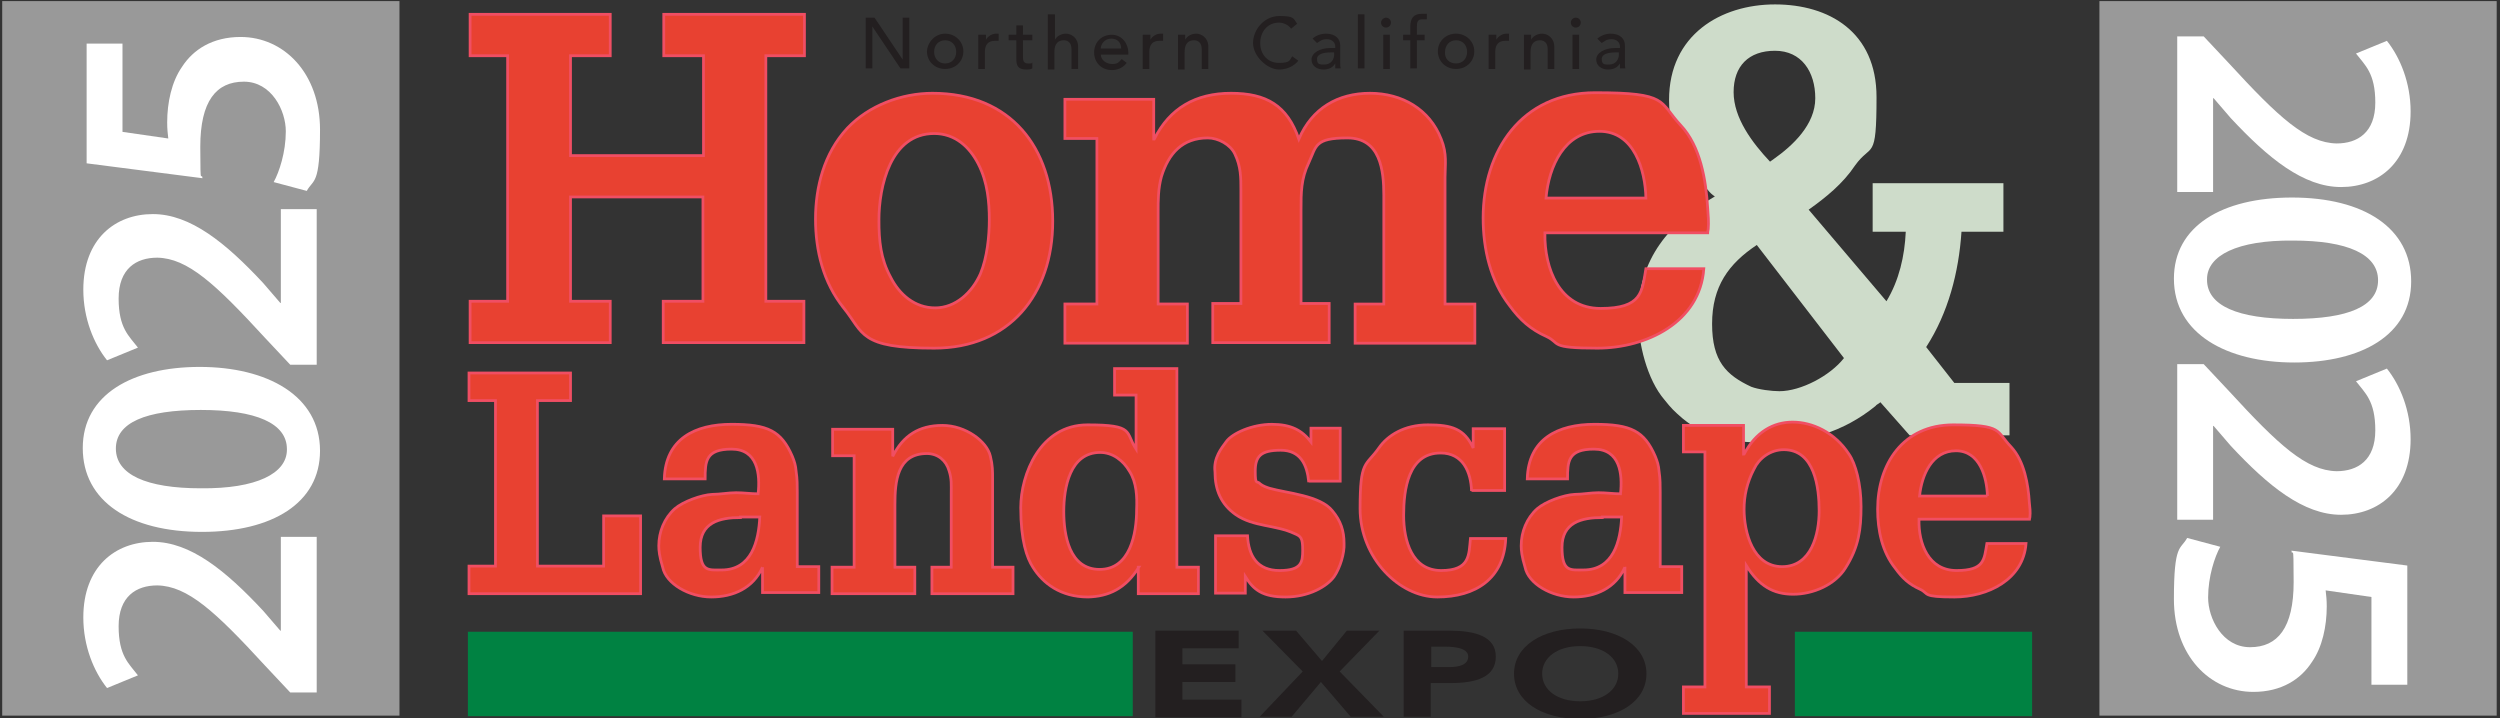 <?xml version="1.0" encoding="UTF-8"?>
<svg id="Layer_1" xmlns="http://www.w3.org/2000/svg" version="1.1" viewBox="0 0 453.1 130.2">
  <rect x="0" y="0" width="453.1" height="130.2" fill="#333333" stroke="none"/>
  <!-- Generator: Adobe Illustrator 29.1.0, SVG Export Plug-In . SVG Version: 2.1.0 Build 142)  -->
  <defs>
    <style>
      .st0 {
        fill: #231f20;
      }

      .st1 {
        fill: #fff;
      }

      .st2 {
        fill: #008242;
      }

      .st3 {
        fill: #cedcca;
      }

      .st4 {
        fill: #e84131;
        stroke: #f04e63;
        stroke-width: .5px;
      }

      .st5 {
        fill: #999;
      }
    </style>
  </defs>
  <g id="Foreground">
    <g>
      <g>
        <rect class="st2" x="84.8" y="114.5" width="120.5" height="15.3"/>
        <path class="st2" d="M145.1,122.1"/>
      </g>
      <g>
        <rect class="st2" x="325.3" y="114.5" width="43" height="15.3"/>
        <path class="st2" d="M346.8,122.1"/>
      </g>
      <path class="st3" d="M341.9,54.6c2.3-3.8,3.3-8.2,3.5-12.6h-6v-8.8h23.7v8.8h-7.6c-.5,7.4-2.4,14.7-6.4,20.9l5.1,6.5h10v9.5h-18.1l-5.3-6c-.3.3-.7.4-.9.7-5.8,4.7-12.4,6.6-19.6,6.6s-11-.8-15.4-4.4c-1.5-1.3-2-1.8-3.2-3.3-3.2-3.7-4.8-10.3-4.8-15.2,0-10.5,5.8-17,13.9-21.7-.5-.3-.9-.7-1.3-1.2-4.3-4.2-7-9.8-7-16.3,0-11.8,9.4-17.3,19.2-17.3s18.4,5,18.4,16.8-.9,8.2-3.9,12.4c-2.2,3.3-5.3,5.8-8.4,8l14.1,16.6ZM318.4,44.4c-5.1,3.4-8.1,7.5-8.1,14.3s2.6,9.3,7.1,11.4c1.3.5,3.7.8,5.1.8,3.9,0,9.2-2.8,11.7-6l-15.8-20.5ZM321.5,28.8c3.4-2.4,7.5-6.2,7.5-11s-2.5-8.6-7.3-8.6-7.5,2.8-7.5,7.5,3.4,9.2,6.6,12.6l.7-.5Z"/>
      <g>
        <path class="st0" d="M156.9,3.2h1.6l5.1,7.6h0V3.2h1.2v9.2h-1.6l-5.1-7.6h0v7.6h-1.2V3.2Z"/>
        <path class="st0" d="M171.3,6.1c1.8,0,3.3,1.4,3.3,3.2s-1.4,3.2-3.3,3.2-3.3-1.4-3.3-3.2c.1-1.7,1.5-3.2,3.3-3.2ZM171.3,11.5c1.2,0,2-.9,2-2.1s-.8-2.1-2-2.1-2,.9-2,2.1.8,2.1,2,2.1Z"/>
        <path class="st0" d="M177.5,6.3h1.2v.9h0c.3-.6,1.1-1.1,1.8-1.1s.4,0,.5,0v1.3c-.3,0-.5,0-.7,0-1.1,0-1.8.6-1.8,2v3.1h-1.2v-6.2h.2Z"/>
        <path class="st0" d="M187.1,7.3h-1.7v2.8c0,.7,0,1.4.9,1.4s.6,0,.8-.2v1.1c-.3.2-.8.2-1.1.2-1.8,0-1.8-1.1-1.8-2.1v-3.2h-1.4v-1h1.4v-1.7h1.2v1.7h1.7s0,1,0,1Z"/>
        <path class="st0" d="M190,2.6h1.2v4.6h0c.3-.6,1.1-1.1,2-1.1s2.2.7,2.2,2.4v4h-1.2v-3.6c0-1.2-.7-1.6-1.4-1.6-1,0-1.7.6-1.7,2.1v3.2h-1.2V2.6h0Z"/>
        <path class="st0" d="M199.5,9.8c0,1.1,1,1.8,2.1,1.8s1.2-.4,1.7-.9l.9.7c-.6.8-1.5,1.3-2.7,1.3-1.9,0-3.2-1.4-3.2-3.2s1.3-3.2,3.2-3.2,3,1.7,3,3.2v.4h-5ZM203.2,8.8c0-1-.6-1.8-1.8-1.8s-1.9,1-1.9,1.8h3.7Z"/>
        <path class="st0" d="M207.3,6.3h1.2v.9h0c.3-.6,1.1-1.1,1.8-1.1s.4,0,.5,0v1.3c-.3,0-.5,0-.7,0-1.1,0-1.8.6-1.8,2v3.1h-1.2v-6.2h.2Z"/>
        <path class="st0" d="M213.6,6.3h1.2v.9h0c.3-.6,1.1-1.1,2-1.1s2.2.7,2.2,2.4v4h-1.2v-3.6c0-1.2-.7-1.6-1.4-1.6-1,0-1.7.6-1.7,2.1v3.2h-1.2v-6.3h0Z"/>
        <path class="st0" d="M234,5.2c-.5-.7-1.4-1.1-2.2-1.1-2.1,0-3.4,1.7-3.4,3.7s1.3,3.6,3.4,3.6,1.9-.5,2.4-1.2l1.1.8c-.3.4-1.4,1.6-3.5,1.6s-4.7-2.4-4.7-4.8,2-4.9,4.8-4.9,2.5.5,3.2,1.4l-1.1.9Z"/>
        <path class="st0" d="M237.9,7c.6-.6,1.6-.9,2.4-.9,1.8,0,2.6,1,2.6,2.1v3.1c0,.4,0,.8.1,1.1h-1v-.9h0c-.5.8-1.2,1.1-2.2,1.1s-2.1-.6-2.1-1.8,1.5-2.1,3.4-2.1h.9v-.3c0-.6-.5-1.3-1.5-1.3s-1.3.4-1.8.7l-.8-.8ZM241.2,9.5c-1.1,0-2.5.2-2.5,1.2s.5,1,1.3,1c1.3,0,1.8-1,1.8-1.8v-.4h-.6Z"/>
        <path class="st0" d="M246.1,2.6h1.2v9.8h-1.2V2.6Z"/>
        <path class="st0" d="M251.2,3.2c.5,0,.9.4.9.9s-.4.9-.9.9-.9-.4-.9-.9c0-.5.5-.9.9-.9ZM250.7,6.3h1.2v6.2h-1.2v-6.2Z"/>
        <path class="st0" d="M255.6,7.3h-1.3v-1h1.3v-1.4c0-1.6.6-2.4,2.1-2.4s.5,0,.9,0v1c-.3,0-.5,0-.8,0-.9,0-1,.5-1,1.4v1.4h1.4v1h-1.4v5.1h-1.2v-5.1h0Z"/>
        <path class="st0" d="M263.9,6.1c1.8,0,3.3,1.4,3.3,3.2s-1.4,3.2-3.3,3.2-3.3-1.4-3.3-3.2,1.4-3.2,3.3-3.2ZM263.9,11.5c1.2,0,2-.9,2-2.1s-.8-2.1-2-2.1-2,.9-2,2.1c-.1,1.2.7,2.1,2,2.1Z"/>
        <path class="st0" d="M270,6.3h1.2v.9h0c.3-.6,1.1-1.1,1.8-1.1s.4,0,.5,0v1.3c-.3,0-.5,0-.7,0-1.1,0-1.8.6-1.8,2v3.1h-1.2v-6.2h.2Z"/>
        <path class="st0" d="M276.3,6.3h1.2v.9h0c.3-.6,1.1-1.1,2-1.1s2.2.7,2.2,2.4v4h-1.2v-3.6c0-1.2-.7-1.6-1.4-1.6-1,0-1.7.6-1.7,2.1v3.2h-1.2v-6.3h.1Z"/>
        <path class="st0" d="M285.6,3.2c.5,0,.9.4.9.9s-.4.9-.9.9-.9-.4-.9-.9.4-.9.9-.9ZM285,6.3h1.2v6.2h-1.2v-6.2Z"/>
        <path class="st0" d="M289.5,7c.7-.6,1.6-.9,2.4-.9,1.8,0,2.6,1,2.6,2.1v3.1c0,.4,0,.8.1,1.1h-1v-.9h0c-.5.8-1.2,1.1-2.2,1.1s-2.1-.6-2.1-1.8,1.5-2.1,3.4-2.1h.9v-.3c0-.6-.5-1.3-1.5-1.3s-1.3.4-1.8.7l-.8-.8ZM292.8,9.5c-1.1,0-2.5.2-2.5,1.2s.5,1,1.3,1c1.3,0,1.8-1,1.8-1.8v-.4h-.6Z"/>
      </g>
      <g>
        <path class="st4" d="M85.2,62.1v-7.5h6.8V10.1h-6.8V2.6h25.4v7.5h-7.2v18.1h24.1V10.1h-7.2V2.6h25.5v7.5h-7v44.5h6.9v7.5h-25.5v-7.5h7.2v-18.9h-24v18.9h7.2v7.5h-25.4Z"/>
        <path class="st4" d="M152.9,55.8c-3.7-4.6-5.1-10.4-5.1-16.1s1.5-11.9,5.8-16.5c3.9-4.1,9.8-6.3,15.4-6.3,14.2,0,21.8,9.9,21.8,23.2s-7.9,23-21.5,23-12.7-2.7-16.4-7.3ZM159.3,39.9c0,3.7.3,7,2.1,10.3,1.6,3.2,4.4,5.6,8.1,5.6s6.7-2.8,8.2-6.2c1.2-2.9,1.6-6.7,1.6-9.8s-.3-6.8-2-10.1c-1.6-3.1-4.2-5.5-8-5.5-7.9,0-10,9.6-10,15.7Z"/>
        <path class="st4" d="M209.2,25.2c2.8-5.6,7.5-8.3,13.9-8.3s10.2,2.2,12.3,8.3c2.4-5.6,7.1-8.3,12.9-8.3s10.8,2.9,12.9,8.3c1.1,2.7.7,4.7.7,6.9v23h5.4v7.1h-21.7v-7.1h5.2v-19.7c0-4.5-.6-10.4-6.6-10.4s-5.6,1.5-7,4.5c-1.4,2.9-1.4,5.4-1.4,8.5v17h5.1v7.1h-21.1v-7.1h5.1v-20.4c0-2.5,0-4.4-1.1-6.7-.8-1.7-3-2.9-4.9-2.9-4.6,0-7.1,2.8-8.4,7-.6,2.2-.6,4.2-.6,6.5v16.6h5.3v7.1h-22.2v-7.1h5.8v-30h-5.8v-7.1h16.1v7.2h0Z"/>
        <path class="st4" d="M280,42.3c-.1,6.3,2.6,13.6,10.1,13.6s7.5-3,8.2-7.2h10.5c-.7,9.7-10.4,14.4-19.3,14.4s-6.6-.9-9.2-2.1c-2.9-1.3-4.8-3-6.7-5.6-3.5-4.5-4.8-10.3-4.8-15.9,0-12.1,6.9-22.7,20.3-22.7s11.5,1.6,15.5,5.9c3.6,3.8,4.6,10,4.9,15,.1,1.3.2,2.6.1,3.8,0,.2-.1.4-.1.7h-29.5ZM298.3,35.9c-.1-5-2.1-12.1-8.4-12.1s-9.2,6.3-9.7,12.1h18.1Z"/>
      </g>
      <g>
        <path class="st4" d="M85,107.6v-5h4.8v-30h-4.8v-5h18.4v5h-6v30h12v-9.1h6.7v14.1h-31.1Z"/>
        <path class="st4" d="M138.2,102.8c-1.7,3.8-5.3,5.4-9.3,5.4s-8.2-2.4-8.8-5.4c-.6-2-.7-3-.7-3.9,0-2.5,1-5,2.9-6.7,1.5-1.3,4.8-2.5,6.8-2.6,1.4,0,2.9-.3,4.3-.3s2.7.2,4,.2c.4-3.6-.1-8.1-4.8-8.1s-4.8,2.2-4.8,5.4h-7.4c.2-7.3,5.6-9.9,12.2-9.9s9,1.2,11,5.8c.4,1,.6,1.6.7,2.8.2,1.3.2,2.5.2,3.8v13.4h3.9v4.7h-10.2v-4.6h0ZM134.2,93.8c-3.8,0-7.3.9-7.3,5.4s1.5,4.1,3.9,4.1c5.4,0,6.7-5.2,6.9-9.6h-3.5Z"/>
        <path class="st4" d="M161.8,82.7c1.9-3.8,4.8-5.6,9-5.6s8.1,2.9,8.7,5.6c.4,1.6.4,2.7.4,4v16.1h3.7v4.8h-14.7v-4.8h3.5v-13.4c0-1.5.1-2.6-.4-4.1-.5-1.8-2-3.1-4-3.1-5.4,0-5.8,5.1-5.8,9.2v11.4h3.6v4.8h-15v-4.8h4v-20.2h-3.9v-4.8h10.9v4.9Z"/>
        <path class="st4" d="M206.4,102.8c-2.4,3.9-5.5,5.3-9.2,5.4-5,0-8.2-2.5-10-5.4-1.1-1.7-2.2-4.8-2.2-10.8s3.5-15,12.1-15,6.8,1.3,8.8,4.4v-9.8h-3.9v-4.8h11.3v36h3.9v4.8h-10.9v-4.8h0ZM204.7,85.4c-1.1-1.9-3-3.4-5.3-3.4-5.5,0-6.6,6.4-6.6,10.7s1,10.5,6.5,10.5,6.7-6.4,6.7-10.9c.1-2.2,0-4.9-1.3-6.9Z"/>
        <path class="st4" d="M237.2,87.4c-.3-3.2-1.5-5.8-5.1-5.8s-4.6,1.1-4.6,3.8.3,1.6.9,2.3c.5.4,1.1.6,1.7.8,3.2.9,9.2,1.3,11.4,4.1,1.5,1.8,2.1,3.6,2.1,5.9.1,1.7-.7,4.4-1.8,6-1.3,1.8-4.6,3.7-8.8,3.7s-5.8-1.3-7.3-3.7v3h-5.4v-10.4h5.8c.2,3.7,1.8,6.3,5.8,6.3s4.2-1.5,4.2-3.7-.3-2.5-1.5-3c-3.4-1.6-7.4-1.2-10.6-3.4-2.7-1.9-3.8-4.5-3.8-7.8-.3-2.5,1.2-4.3,2-5.4,1.1-1.6,4.8-3.2,8.3-3.2s5.5,1.1,7.1,3.2v-2.5h5.3v9.6h-5.7v.2h0Z"/>
        <path class="st4" d="M266.7,89c-.1-3.5-1.6-6.9-5.6-6.9-5.9,0-6.7,6.7-6.7,11.3s1.5,10,6.8,10,5-2.9,5.3-5.8h6.4c-.3,7.3-5.5,10.6-12.4,10.6s-14-7.1-14-16,1-7.6,3.4-11c1.6-2.3,4.6-4.2,8.9-4.2s6.6.7,8.2,4.2v-3.5h5.7v11.2h-6Z"/>
        <path class="st4" d="M294.5,102.8c-1.7,3.8-5.3,5.4-9.3,5.4s-8.2-2.4-8.8-5.4c-.6-2-.7-3-.7-3.9,0-2.5,1-5,2.9-6.7,1.5-1.3,4.8-2.5,6.8-2.6,1.4,0,2.9-.3,4.3-.3s2.7.2,4,.2c.4-3.6-.1-8.1-4.8-8.1s-4.8,2.2-4.8,5.4h-7.3c.2-7.3,5.6-9.9,12.2-9.9s9,1.2,11,5.8c.4,1,.6,1.6.7,2.8.2,1.3.2,2.5.2,3.8v13.4h3.9v4.7h-10.3v-4.6h0ZM290.4,93.8c-3.8,0-7.3.9-7.3,5.4s1.5,4.1,3.9,4.1c5.4,0,6.7-5.2,6.9-9.6h-3.5Z"/>
        <path class="st4" d="M316.1,82.3c2.1-4,5.3-5.8,8.8-5.8s7.6,1.8,10.2,5.8c1.2,1.7,2.2,5.4,2.2,9.5s-.4,7.3-2.8,11.1c-1.9,3.1-5.9,4.8-9.5,4.8s-6.2-1.5-8.5-5.2v22h4.2v4.8h-15.6v-4.8h3.9v-42.6h-3.9v-4.8h10.9v5.2s.1,0,.1,0ZM317.9,85c-1.3,2.5-1.8,4.9-1.8,7.3,0,4.2,1.6,10.4,6.9,10.4s6.7-5.9,6.7-10.1-.8-11.1-6.4-11.1c-2.5,0-4.5,1.6-5.4,3.5Z"/>
        <path class="st4" d="M347.8,94.2c-.1,4.3,1.7,9.2,6.8,9.2s5-2,5.5-4.9h7.1c-.5,6.6-7,9.7-13,9.7s-4.5-.6-6.2-1.4c-2-.9-3.2-2-4.5-3.8-2.4-3-3.2-6.9-3.2-10.7,0-8.2,4.6-15.3,13.7-15.3s7.7,1.1,10.5,4c2.4,2.6,3.1,6.8,3.3,10.1.1.9.2,1.7.1,2.6,0,.2-.1.3-.1.4h-20,0ZM360.2,89.9c-.1-3.4-1.4-8.2-5.7-8.2s-6.2,4.3-6.6,8.2h12.3Z"/>
      </g>
      <g>
        <path class="st0" d="M209.4,114.3h15.1v3.2h-10.2v2.9h9.6v3.2h-9.6v3.2h10.7v3.2h-15.6v-15.7Z"/>
        <path class="st0" d="M236.1,121.7l-7.3-7.4h6.1l4.7,5.5,4.5-5.5h5.9l-7.2,7.4,8,8.2h-6l-5.4-6.3-5.3,6.3h-5.8l7.8-8.2Z"/>
        <path class="st0" d="M254.5,114.3h8.2c4.6,0,8.4,1,8.4,4.7s-3.5,4.8-8.2,4.8h-3.6v6.1h-4.9v-15.6s.1,0,.1,0ZM259.4,120.9h3.3c1.7,0,3.4-.4,3.4-1.9s-2.3-1.8-4.2-1.8h-2.5v3.7h0Z"/>
        <path class="st0" d="M286.4,113.9c6.9,0,12,3.2,12,8.2s-5,8.2-12,8.2-12-3.2-12-8.2,5.1-8.2,12-8.2ZM286.4,127.1c4.2,0,6.9-2.1,6.9-5s-2.7-5-6.9-5-6.9,2.1-6.9,5,2.7,5,6.9,5Z"/>
      </g>
    </g>
  </g>
  <rect class="st5" x=".4" y=".2" width="72" height="129.5"/>
  <rect class="st5" x="380.5" y=".2" width="72" height="129.5"/>
  <g>
    <path class="st1" d="M57.3,125.5h-4.7l-4.6-4.9c-9-9.8-14-14.4-19.5-14.5-3.8,0-7,2-7,7.4s1.9,6.8,3.5,8.9l-5.6,2.3c-2.4-3-4.3-7.6-4.3-12.8,0-9.2,5.8-13.7,12.6-13.7s13.2,5.2,20,12.5l3.1,3.6h.1v-17h6.5v28.2Z"/>
    <path class="st1" d="M58,81.7c0,9.5-8.7,14.7-21.4,14.7-13,0-21.6-5.5-21.6-15.2s9-14.7,21.2-14.7,21.8,5.2,21.8,15.2h0ZM52,81.4c0-4.7-5.6-7.1-15.6-7.1s-15.4,2.3-15.4,7,5.5,7.2,15.4,7.2c10.1.1,15.6-2.7,15.6-7h0Z"/>
    <path class="st1" d="M57.3,66.1h-4.7l-4.6-4.9c-9-9.8-14-14.4-19.5-14.5-3.8,0-7,2-7,7.4s1.9,6.8,3.5,8.9l-5.6,2.3c-2.4-3-4.3-7.6-4.3-12.8,0-9.2,5.8-13.7,12.6-13.7s13.2,5.2,20,12.5l3.1,3.6h.1v-17h6.5v28.2Z"/>
    <path class="st1" d="M22.2,7.9v16l8.3,1.2c-.1-.9-.2-1.7-.2-2.9,0-3.6.8-7.4,2.7-10.1,2-3.1,5.5-5.4,10.6-5.4,7.9,0,14.4,6.6,14.4,16.8s-1.2,8.9-2.4,11.1l-6-1.6c1-1.8,2.2-5.4,2.2-9.2s-2.6-9-7.6-9-7.9,3.5-7.9,11.8.2,4.1.4,5.7l-21-2.7V7.9h6.5Z"/>
  </g>
  <g>
    <path class="st1" d="M394.7,6.6h4.7l4.6,4.9c9,9.8,14,14.4,19.5,14.5,3.8,0,7-2,7-7.4s-1.9-6.8-3.5-8.9l5.6-2.3c2.4,3,4.3,7.6,4.3,12.8,0,9.2-5.8,13.7-12.6,13.7s-13.2-5.2-20-12.5l-3.1-3.6h-.1v17h-6.5V6.6Z"/>
    <path class="st1" d="M394,50.5c0-9.5,8.7-14.7,21.4-14.7,13,0,21.6,5.5,21.6,15.2s-9,14.7-21.2,14.7-21.8-5.2-21.8-15.2h0ZM400,50.7c0,4.7,5.6,7.1,15.6,7.1s15.4-2.3,15.4-7-5.5-7.2-15.4-7.2c-10.1-.1-15.6,2.7-15.6,7h0Z"/>
    <path class="st1" d="M394.7,66h4.7l4.6,4.9c9,9.8,14,14.4,19.5,14.5,3.8,0,7-2,7-7.4s-1.9-6.8-3.5-8.9l5.6-2.3c2.4,3,4.3,7.6,4.3,12.8,0,9.2-5.8,13.7-12.6,13.7s-13.2-5.2-20-12.5l-3.1-3.6h-.1v17h-6.5v-28.2Z"/>
    <path class="st1" d="M429.8,124.2v-16l-8.3-1.2c.1.9.2,1.7.2,2.9,0,3.6-.8,7.4-2.7,10.1-2,3.1-5.5,5.4-10.6,5.4-7.9,0-14.4-6.6-14.4-16.8s1.2-8.9,2.4-11.1l6,1.6c-1,1.8-2.2,5.4-2.2,9.2s2.6,9,7.6,9,7.9-3.5,7.9-11.8-.2-4.1-.4-5.7l21,2.7v21.6h-6.5Z"/>
  </g>
</svg>